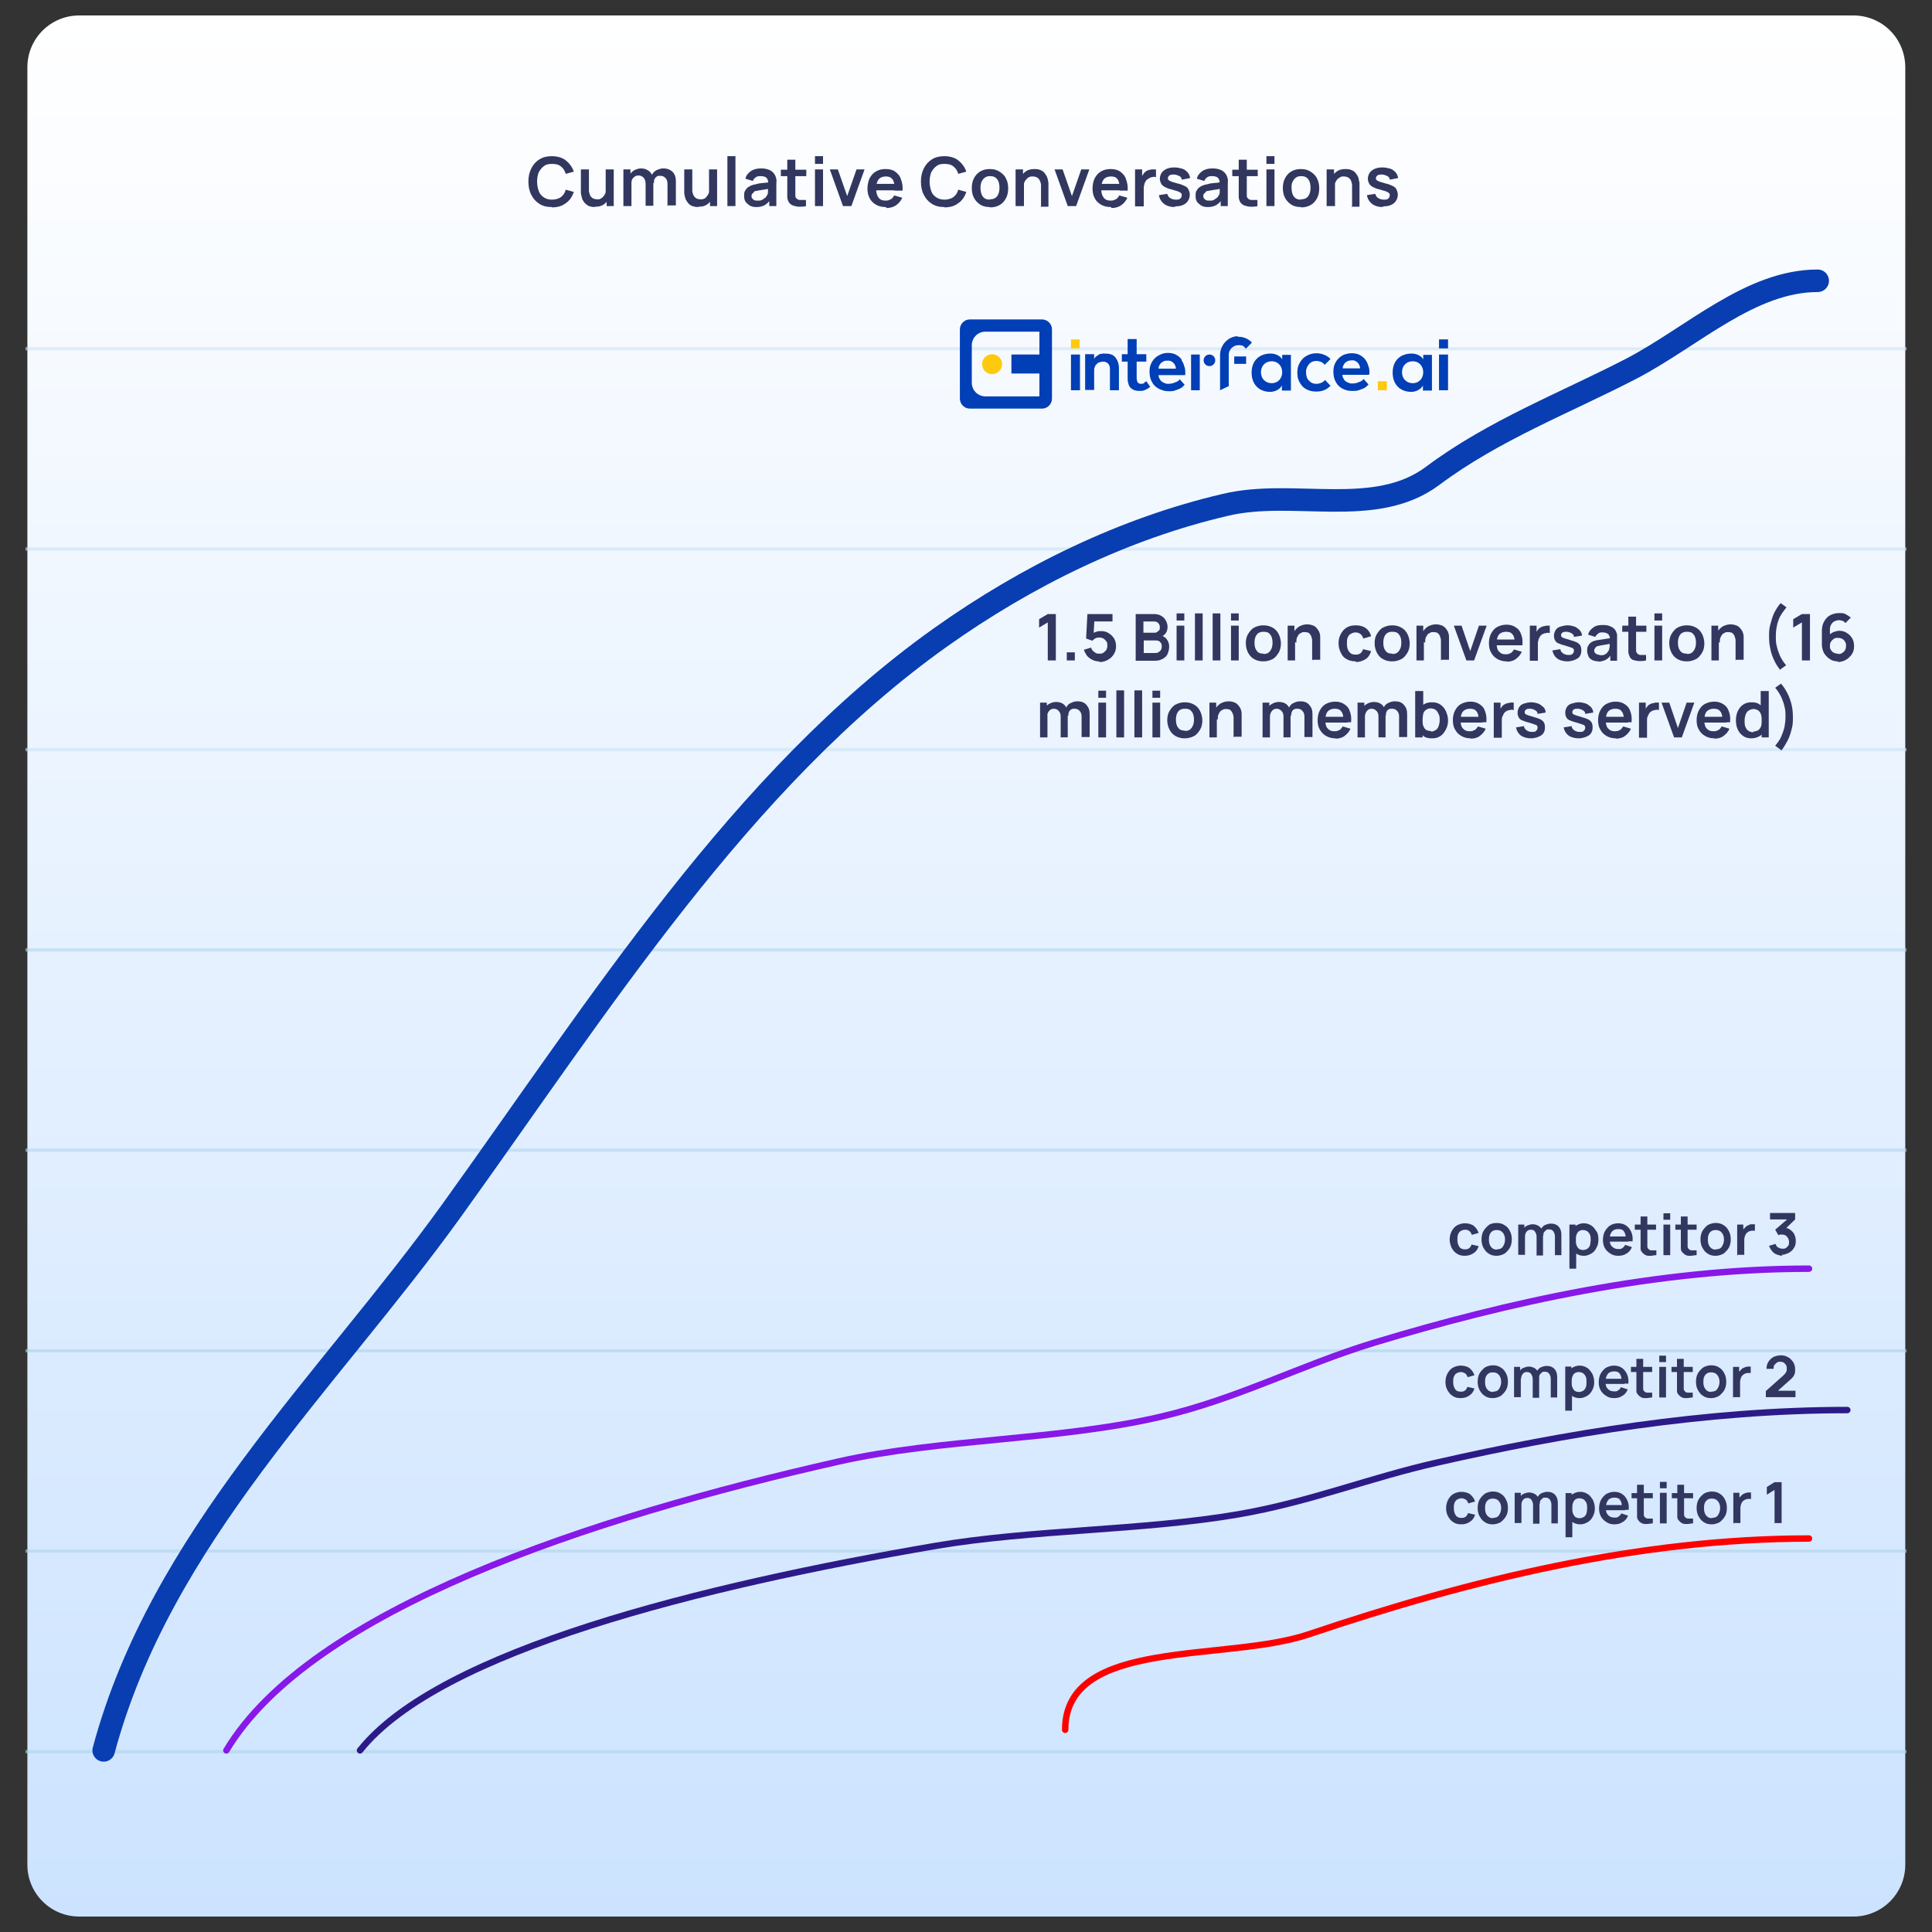 <svg xmlns="http://www.w3.org/2000/svg" xmlns:xlink="http://www.w3.org/1999/xlink" id="Layer_1" viewBox="0 0 600 600"><rect x="0" y="0" width="600" height="600" fill="#333333" stroke="none"/><defs><style>      .st0, .st1, .st2, .st3 {        fill: #003fb6;      }      .st0, .st2, .st4, .st5, .st6 {        fill-rule: evenodd;      }      .st7 {        stroke: red;      }      .st7, .st8, .st9 {        stroke-width: 2px;      }      .st7, .st8, .st9, .st10 {        stroke-linecap: round;        stroke-linejoin: round;      }      .st7, .st8, .st9, .st10, .st11, .st12, .st13 {        fill: none;      }      .st8 {        stroke: #2d1a89;      }      .st9 {        stroke: #8718e8;      }      .st10 {        stroke: #083eb1;        stroke-width: 7px;      }      .st11 {        stroke: #cbe2f4;      }      .st11, .st2, .st3, .st12, .st13 {        isolation: isolate;      }      .st11, .st12, .st13 {        opacity: .6;        stroke-miterlimit: 10;      }      .st4, .st14 {        fill: #ffca0d;      }      .st15 {        fill: #323760;      }      .st5 {        fill: url(#linear-gradient);      }      .st6 {        fill-opacity: 0;      }      .st12 {        stroke: #add4ea;      }      .st13 {        stroke: #b2d6ed;      }    </style><linearGradient id="linear-gradient" x1="300.1" y1="368.3" x2="300.1" y2="-222.1" gradientTransform="translate(0 226.9)" gradientUnits="userSpaceOnUse"><stop offset="0" stop-color="#cce3ff"></stop><stop offset="1" stop-color="#fff"></stop></linearGradient></defs><g><path class="st5" d="M8.5,20.9h0c0-8.9,7.2-16.1,16.1-16.1h551c4.3,0,8.4,1.7,11.4,4.7s4.7,7.1,4.7,11.4v558.2c0,8.9-7.2,16.1-16.1,16.1H24.6c-8.9,0-16.1-7.2-16.1-16.1V20.9Z"></path><line class="st12" x1="7.9" y1="544" x2="592.1" y2="544"></line><line class="st12" x1="7.9" y1="481.7" x2="592.1" y2="481.7"></line><line class="st12" x1="7.9" y1="419.5" x2="592.1" y2="419.5"></line><line class="st13" x1="7.9" y1="357.2" x2="592.1" y2="357.2"></line><line class="st13" x1="7.9" y1="295" x2="592.1" y2="295"></line><line class="st11" x1="7.9" y1="232.8" x2="592.1" y2="232.8"></line><line class="st11" x1="7.9" y1="170.5" x2="592.1" y2="170.5"></line><line class="st11" x1="7.9" y1="108.3" x2="592.1" y2="108.3"></line></g><path class="st6" d="M106.1,21.1h386.8v54.6H106.1V21.1Z"></path><path class="st15" d="M171.4,64.3c-1.6,0-2.8-.3-3.9-1-1.1-.7-1.9-1.6-2.5-2.8-.6-1.1-.9-2.5-.9-4.1s.3-2.9.9-4.1c.6-1.2,1.4-2.1,2.5-2.8s2.4-1,3.9-1,3.2.4,4.3,1.3c1.1.9,2,2,2.5,3.5l-2.5.7c-.3-1-.8-1.8-1.5-2.3-.7-.6-1.6-.8-2.8-.8s-1.9.2-2.5.7c-.7.5-1.1,1.1-1.6,1.9-.3.8-.5,1.8-.5,2.9s.2,2,.5,2.9c.3.8.8,1.5,1.6,2,.7.5,1.6.7,2.5.7s2-.2,2.8-.8,1.2-1.3,1.5-2.3l2.5.7c-.5,1.5-1.3,2.7-2.5,3.5-1.1.9-2.6,1.3-4.3,1.3h0ZM184.7,64.3c-.8,0-1.6-.2-2-.4s-1-.7-1.3-1.1-.6-.9-.7-1.4-.2-1-.3-1.4v-7.4h2.5v6.7c0,.4.2.8.3,1.2s.4.7.8,1c.3.2.8.4,1.5.4s.7,0,1-.2.6-.3.8-.6c.2-.2.5-.6.7-1.1s.2-1.1.2-1.7l1.5.7c0,1-.2,1.9-.6,2.6-.4.8-.9,1.4-1.6,1.9-.7.5-1.6.7-2.7.7h0ZM188.4,64v-3.5h-.3v-7.9h2.5v11.4h-2.2ZM207.3,64v-6.9c0-.7-.2-1.4-.6-1.8s-.9-.7-1.6-.7-.8,0-1.1.2-.6.5-.7.8c-.2.3-.2.8-.2,1.3l-1.1-.7c0-.8.2-1.5.5-2s.8-1.1,1.5-1.4c.7-.3,1.3-.5,2-.5,1.2,0,2.2.4,2.9,1.1s1,1.7,1,2.9v7.5h-2.5v.2ZM193.6,64v-11.4h2.2v3.5h.3v7.9h-2.5ZM200.5,64v-6.9c0-.8-.2-1.4-.6-1.9-.4-.4-.9-.7-1.6-.7s-1.1.2-1.6.7-.6,1-.6,1.7l-1.1-.7c0-.7.2-1.4.6-2,.4-.6.9-1.1,1.5-1.4.7-.3,1.3-.5,2-.5s1.6.2,2.1.6c.6.3,1,.8,1.3,1.5s.4,1.3.4,2v7.5h-2.5.1ZM216.8,64.3c-.8,0-1.6-.2-2-.4-.6-.2-1-.7-1.3-1.1s-.6-.9-.7-1.4c-.2-.5-.2-1-.3-1.4v-7.4h2.5v6.7c0,.4.2.8.3,1.2.2.4.4.7.8,1,.3.2.8.4,1.5.4s.7,0,1-.2c.3,0,.6-.3.8-.6.2-.2.5-.6.7-1.1s.2-1.1.2-1.7l1.5.7c0,1-.2,1.9-.6,2.6-.4.8-.9,1.4-1.6,1.9-.7.5-1.6.7-2.7.7h0ZM220.5,64v-3.5h-.3v-7.9h2.5v11.4h-2.2ZM225.9,64v-15.5h2.5v15.5h-2.5ZM234.8,64.3c-.8,0-1.6-.2-2-.5s-1-.7-1.3-1.2-.4-1.1-.4-1.7,0-1.1.2-1.5.5-.8.8-1.1c.4-.3.9-.6,1.5-.8.5-.2,1-.2,1.6-.4s1.3-.2,2-.3c.7,0,1.5-.2,2.3-.3l-.9.5c0-.8-.2-1.4-.5-1.7-.3-.4-1-.6-1.8-.6s-1,0-1.5.3-.8.7-1,1.2l-2.3-.7c.2-1,.8-1.7,1.6-2.3s1.9-.9,3.2-.9,1.9.2,2.7.5c.7.3,1.3.9,1.7,1.6.2.4.3.8.4,1.2s0,.9,0,1.4v7h-2.2v-2.5l.4.4c-.5.8-1.1,1.4-1.8,1.8s-1.6.6-2.5.6h-.2ZM235.3,62.3c.6,0,1.1,0,1.5-.3s.7-.5,1-.7c.2-.3.4-.6.5-.8.2-.3.2-.7.2-1.1v-1l.8.2c-.7,0-1.4.2-2,.3-.6,0-1,.2-1.4.2s-.7.2-1.1.2-.6.2-.7.4c-.2.2-.3.3-.5.5s-.2.4-.2.7,0,.5.2.7.3.4.6.5c.2.2.6.2,1,.2h0ZM250.4,64c-.7.2-1.5.2-2.2.2s-1.4-.2-2-.4-1-.7-1.3-1.1c-.2-.5-.4-1-.4-1.5v-11.6h2.5v11c0,.3,0,.7.2.8.2.4.7.7,1.2.7h1.9v2.1h0v-.2ZM242.5,54.7v-2h7.9v2h-7.9ZM253.1,50.9v-2.4h2.5v2.4h-2.5ZM253.1,64v-11.4h2.5v11.4h-2.5ZM261.8,64l-4.1-11.4h2.5l2.9,8.3,2.9-8.3h2.5l-4.1,11.4h-2.6,0ZM275.1,64.3c-1.1,0-2.1-.2-3-.7s-1.6-1.2-2-2c-.5-.9-.7-1.9-.7-3s.2-2.3.7-3.3c.5-.9,1.1-1.6,2-2.1s1.8-.7,2.9-.7,2.2.2,3,.8,1.5,1.3,1.8,2.4c.4,1,.6,2.2.5,3.5h-2.5v-.9c0-1.2-.2-2.1-.7-2.7s-1.1-.8-2-.8-1.8.3-2.3,1-.7,1.6-.7,2.8.2,2,.7,2.7,1.2,1,2.2,1,1.1-.2,1.6-.4.8-.7,1.1-1.2l2.5.7c-.4,1-1.1,1.8-2,2.4-.9.6-1.9.8-3,.8h0v-.3ZM271.2,59.1v-2h7.9v2h-7.9ZM293.3,64.3c-1.6,0-2.8-.3-3.9-1-1.1-.7-1.9-1.6-2.5-2.8-.6-1.1-.9-2.5-.9-4.1s.3-2.9.9-4.1c.6-1.2,1.4-2.1,2.5-2.8s2.4-1,3.9-1,3.2.4,4.3,1.3,2,2,2.5,3.5l-2.5.7c-.3-1-.8-1.8-1.5-2.3-.7-.6-1.6-.8-2.8-.8s-1.9.2-2.5.7c-.7.5-1.1,1.1-1.6,1.9-.3.8-.5,1.8-.5,2.9s.2,2,.5,2.9.8,1.5,1.6,2c.7.5,1.6.7,2.5.7s2-.2,2.8-.8,1.2-1.3,1.5-2.3l2.5.7c-.5,1.5-1.3,2.7-2.5,3.5-1.1.9-2.6,1.3-4.3,1.3h0ZM307.4,64.3c-1.1,0-2.1-.2-2.9-.7s-1.5-1.2-2-2.1-.7-2-.7-3.1.2-2.2.7-3.1c.5-.9,1.1-1.6,2-2.1s1.8-.7,2.9-.7,2.1.2,3,.8c.8.5,1.6,1.2,2,2.1.5.9.7,2,.7,3.1s-.2,2.2-.7,3.1c-.5.9-1.1,1.6-2,2.1-.9.5-1.8.7-2.9.7h-.1ZM307.4,61.9c1,0,1.8-.3,2.3-1s.7-1.6.7-2.6-.2-2-.7-2.6c-.5-.7-1.2-1-2.2-1s-1.2.2-1.7.5c-.4.3-.7.7-1,1.3-.2.6-.3,1.1-.3,1.9s.2,2,.7,2.6c.5.7,1.2,1,2.2,1h0ZM323.3,64v-6.6c0-.4-.2-.8-.3-1.2-.2-.4-.4-.7-.8-1-.3-.2-.8-.4-1.5-.4s-.7,0-1,.2c-.3,0-.6.3-.9.6-.2.2-.5.6-.7,1.1-.2.4-.2,1-.2,1.7l-1.5-.7c0-1,.2-1.9.6-2.6.4-.8.9-1.4,1.6-1.9s1.6-.7,2.7-.7,1.6.2,2,.4c.6.2,1,.7,1.3,1.1s.6.9.7,1.4c.2.5.2,1,.3,1.4v7.4h-2.5l.2-.2ZM315.4,64v-11.4h2.3v3.5h.3v7.9h-2.6,0ZM331.6,64l-4.1-11.4h2.5l2.9,8.3,2.9-8.3h2.5l-4.1,11.4h-2.6,0ZM345,64.3c-1.1,0-2.1-.2-3-.7s-1.6-1.2-2-2c-.5-.9-.7-1.9-.7-3s.2-2.3.7-3.3c.5-.9,1.1-1.6,2-2.1s1.8-.7,2.9-.7,2.2.2,3,.8,1.5,1.3,1.8,2.4c.4,1,.6,2.2.5,3.5h-2.5v-.9c0-1.2-.2-2.1-.7-2.7-.4-.6-1.1-.8-2-.8s-1.8.3-2.3,1-.7,1.6-.7,2.8.2,2,.7,2.7,1.2,1,2.2,1,1.1-.2,1.6-.4.8-.7,1.1-1.2l2.5.7c-.4,1-1.1,1.8-2,2.4-.9.6-1.9.8-3,.8h0v-.3ZM341.1,59.1v-2h7.9v2h-7.9ZM352.5,64v-11.4h2.2v2.8l-.2-.3c.2-.4.3-.7.6-1.1.2-.3.5-.6.8-.8.2-.2.6-.3.9-.4s.7-.2,1.1-.2h1.1v2.4c-.3,0-.7-.2-1.1,0-.4,0-.8.2-1.1.4-.3.2-.7.4-.9.7s-.4.7-.5,1c0,.4-.2.7-.2,1.2v5.8h-2.7ZM364.9,64.3c-1.4,0-2.5-.3-3.4-1-.9-.7-1.4-1.6-1.6-2.7l2.6-.4c.2.6.4,1,.9,1.3s1.1.5,1.7.5,1.1,0,1.4-.3c.3-.2.5-.6.5-1s0-.5-.2-.7-.4-.3-.8-.5-1.1-.3-1.9-.6c-1-.2-1.7-.5-2.3-.8-.6-.3-1-.7-1.2-1.1s-.4-.9-.4-1.5.2-1.3.6-1.9c.4-.5.9-.9,1.6-1.2s1.5-.4,2.4-.4,1.6.2,2.4.4c.7.2,1.2.7,1.6,1.1s.7,1.1.8,1.8l-2.6.5c0-.5-.3-.9-.7-1.1-.4-.2-.9-.4-1.5-.5-.6,0-1.1,0-1.5.2-.3.2-.6.5-.6.9s0,.4.2.6c.2.2.4.3.9.5.4.2,1.1.3,2,.6.9.2,1.6.5,2.2.8s1,.7,1.1,1.1c.2.4.4.9.4,1.5,0,1.1-.4,2-1.2,2.7s-2,1-3.4,1v.2ZM375,64.3c-.8,0-1.6-.2-2-.5s-1-.7-1.3-1.2-.4-1.1-.4-1.7,0-1.1.2-1.5.5-.8.8-1.1c.4-.3.9-.6,1.5-.8.5-.2,1-.2,1.6-.4s1.3-.2,2-.3c.7,0,1.5-.2,2.3-.3l-.9.5c0-.8-.2-1.4-.5-1.7-.3-.4-1-.6-1.8-.6s-1,0-1.5.3-.8.7-1,1.2l-2.3-.7c.2-1,.8-1.7,1.6-2.3s1.9-.9,3.2-.9,1.9.2,2.7.5c.7.3,1.3.9,1.7,1.6.2.4.3.8.4,1.2s0,.9,0,1.4v7h-2.2v-2.5l.4.4c-.5.8-1.1,1.4-1.8,1.8-.7.4-1.6.6-2.5.6h-.2ZM375.6,62.3c.6,0,1.1,0,1.5-.3s.7-.5,1-.7c.2-.3.4-.6.5-.8.2-.3.2-.7.2-1.1v-1l.8.2c-.7,0-1.4.2-2,.3-.6,0-1,.2-1.4.2s-.7.2-1.1.2-.6.2-.7.4c-.2.2-.3.3-.5.5s-.2.4-.2.7,0,.5.2.7.3.4.6.5c.2.2.6.2,1,.2h.1ZM390.6,64c-.7.2-1.5.2-2.2.2s-1.4-.2-2-.4-1-.7-1.3-1.1c-.2-.5-.4-1-.4-1.5v-11.6h2.5v11c0,.3,0,.7.2.8.2.4.7.7,1.2.7h1.9v2.1h0v-.2ZM382.7,54.7v-2h7.9v2h-7.9ZM393.3,50.9v-2.4h2.5v2.4h-2.5ZM393.3,64v-11.4h2.5v11.4h-2.5ZM404,64.3c-1.1,0-2.1-.2-2.9-.7s-1.5-1.2-2-2.1c-.5-.9-.7-2-.7-3.1s.2-2.2.7-3.1c.5-.9,1.1-1.6,2-2.1s1.8-.7,2.9-.7,2.1.2,3,.8c.8.5,1.6,1.2,2,2.1.5.9.7,2,.7,3.1s-.2,2.2-.7,3.1c-.5.9-1.1,1.6-2,2.1-.9.5-1.8.7-2.9.7h-.1ZM404,61.9c1,0,1.8-.3,2.3-1s.7-1.6.7-2.6-.2-2-.7-2.6c-.5-.7-1.2-1-2.2-1s-1.2.2-1.7.5c-.4.3-.7.7-1,1.3s-.3,1.1-.3,1.9.2,2,.7,2.6c.5.7,1.2,1,2.2,1h0ZM419.9,64v-6.6c0-.4-.2-.8-.3-1.2s-.4-.7-.8-1c-.3-.2-.8-.4-1.5-.4s-.7,0-1,.2-.6.3-.9.6c-.2.2-.5.6-.7,1.1-.2.4-.2,1-.2,1.7l-1.5-.7c0-1,.2-1.9.6-2.6.4-.8.9-1.4,1.6-1.9s1.6-.7,2.7-.7,1.6.2,2,.4c.6.2,1,.7,1.3,1.1.3.4.6.9.7,1.4s.2,1,.3,1.4v7.4h-2.5l.2-.2ZM412,64v-11.4h2.3v3.5h.3v7.9h-2.6,0ZM429.5,64.3c-1.4,0-2.5-.3-3.4-1s-1.4-1.6-1.6-2.7l2.6-.4c.2.6.4,1,.9,1.3s1.1.5,1.7.5,1.1,0,1.4-.3.5-.6.5-1,0-.5-.2-.7-.4-.3-.8-.5-1.1-.3-1.9-.6c-1-.2-1.7-.5-2.3-.8s-1-.7-1.2-1.1-.4-.9-.4-1.5.2-1.3.6-1.9c.4-.5.9-.9,1.6-1.2s1.5-.4,2.4-.4,1.6.2,2.4.4c.7.2,1.2.7,1.6,1.1s.7,1.1.8,1.8l-2.6.5c0-.5-.3-.9-.7-1.1-.4-.2-.9-.4-1.5-.5-.6,0-1.1,0-1.5.2-.3.2-.6.5-.6.9s0,.4.2.6c.2.2.4.3.9.5s1.1.3,2,.6c.9.2,1.6.5,2.2.8s1,.7,1.1,1.1c.2.4.4.9.4,1.5,0,1.1-.4,2-1.2,2.7s-2,1-3.4,1v.2Z"></path><path class="st6" d="M32.2,543.6c17.7-66,69.4-114,108-167.6,46-63.9,90-134,151.8-178,27-19.2,57.2-33.9,88.5-41.2,21.2-5.1,46.4,4.4,64.4-9,19.1-14.3,41.3-22.7,62.1-33.5,18.8-9.9,36.7-27.1,57.5-27.1"></path><path class="st10" d="M32.2,543.6c17.7-66,69.4-114,108-167.6,46-63.9,90-134,151.8-178,27-19.2,57.2-33.9,88.5-41.2,21.2-5.1,46.4,4.4,64.4-9,19.1-14.3,41.3-22.7,62.1-33.5,18.8-9.9,36.7-27.1,57.5-27.1"></path><path class="st6" d="M111.8,543.6c24.7-31,106.3-51.1,178.7-63.5,29.9-5.1,64.2-4.7,94-9.8,22.6-3.9,40.8-11.4,62.3-16.2,38.8-8.8,82.7-16.2,126.9-16.2"></path><path class="st8" d="M111.8,543.6c24.7-31,106.3-51.1,178.7-63.5,29.9-5.1,64.2-4.7,94-9.8,22.6-3.9,40.8-11.4,62.3-16.2,38.8-8.8,82.7-16.2,126.9-16.2"></path><path class="st6" d="M330.8,537.2c0-28.8,50.1-20.9,75.8-29.7,50.1-16.9,102.6-29.7,155.2-29.7"></path><path class="st7" d="M330.8,537.2c0-28.8,50.1-20.9,75.8-29.7,50.1-16.9,102.6-29.7,155.2-29.7"></path><path class="st6" d="M70.3,543.6c26.3-43.8,113.1-72.3,190.1-89.7,31.8-7.2,68.3-6.5,100-13.9,24-5.6,43.4-16,66.3-23,41.3-12.5,88-23,135.1-23"></path><path class="st9" d="M70.3,543.6c26.3-43.8,113.1-72.3,190.1-89.7,31.8-7.2,68.3-6.5,100-13.9,24-5.6,43.4-16,66.3-23,41.3-12.5,88-23,135.1-23"></path><path class="st6" d="M343.4,161.5h215.4v43.8h-215.4v-43.8h0Z"></path><path class="st15" d="M325.4,205.1v-11.8l-2.7,1.6v-2.6l2.7-1.6h2.5v14.4h-2.5ZM331.3,205.1v-2.5h2.5v2.5h-2.5ZM341.2,205.4c-.7,0-1.4-.2-2-.5s-1.1-.7-1.6-1.2c-.4-.6-.7-1.1-1-1.9l2.3-.7c0,.4.2.7.5,1s.6.5.9.7.7.2,1.1.2.9,0,1.3-.3.7-.6.9-.9c.2-.4.3-.8.3-1.3s0-.9-.3-1.3-.6-.7-.9-.9c-.4-.2-.8-.3-1.2-.3s-1,0-1.4.3c-.3.2-.7.4-.8.7l-2-.7.4-7.6h7.8v2.3h-6.5l.9-.8-.3,5.3-.4-.6c.3-.3.8-.6,1.3-.7.5-.2,1-.2,1.5-.2.9,0,1.7.2,2.4.7.7.4,1.2,1,1.6,1.6.4.7.6,1.5.6,2.4s-.2,1.7-.7,2.5-1.1,1.3-1.8,1.7c-.7.4-1.6.7-2.5.7h0l-.4-.2ZM352.7,205.1v-14.4h5.6c1,0,1.8.2,2.4.6.7.4,1.1.9,1.4,1.5s.5,1.2.5,1.9-.2,1.5-.6,2-.9.9-1.6,1.1v-.5c.9.2,1.6.7,2,1.3.5.7.7,1.4.7,2.2s-.2,1.6-.5,2.3-.8,1.1-1.5,1.5-1.4.6-2.4.6h-6.3.3ZM355.1,202.8h3.5c.4,0,.8,0,1.1-.2.3-.2.6-.4.8-.7.2-.3.3-.7.3-1.1s0-.7-.2-1-.4-.6-.7-.7c-.3-.2-.7-.2-1.1-.2h-3.6v4.1h0v-.2ZM355.1,196.5h3.3c.3,0,.7,0,.9-.2.2-.2.5-.3.7-.6.2-.2.2-.6.2-1s-.2-.9-.5-1.2-.7-.5-1.3-.5h-3.3v3.5h0ZM365.4,192.7v-2.2h2.4v2.2h-2.4ZM365.4,205.1v-10.8h2.4v10.8h-2.4ZM371.1,205.1v-14.6h2.4v14.6h-2.4ZM376.6,205.1v-14.6h2.4v14.6h-2.4ZM382.3,192.7v-2.2h2.4v2.2h-2.4ZM382.3,205.1v-10.8h2.4v10.8h-2.4ZM392.4,205.4c-1.1,0-2-.2-2.9-.7s-1.4-1.1-1.9-2c-.4-.8-.7-1.8-.7-2.9s.2-2.1.7-2.9c.5-.8,1.1-1.6,1.9-2s1.7-.7,2.8-.7,2,.2,2.9.7,1.4,1.1,1.9,2c.4.8.7,1.9.7,2.9s-.2,2.1-.7,2.9-1.1,1.6-1.9,2-1.7.7-2.9.7h.1ZM392.4,203.1c1,0,1.6-.3,2.1-1s.7-1.5.7-2.5-.2-1.9-.7-2.5c-.5-.7-1.1-.9-2.1-.9s-1.1.2-1.6.4c-.4.3-.7.7-.9,1.2s-.3,1.1-.3,1.8c0,1.1.2,1.9.7,2.5.5.7,1.1.9,2.1.9h0ZM407.5,205.1v-6.3c0-.4-.2-.8-.3-1.2s-.4-.7-.7-1c-.3-.2-.8-.3-1.4-.3s-.6,0-.9.2-.6.2-.8.5c-.2.2-.4.6-.6,1s-.2,1-.2,1.6l-1.4-.7c0-.9.2-1.7.6-2.5.3-.7.9-1.3,1.6-1.8.7-.4,1.6-.7,2.5-.7s1.5.2,2,.4.9.6,1.2,1,.6.8.7,1.3c.2.5.2.9.2,1.3v7h-2.5.2l-.2.2ZM399.9,205.1v-10.8h2.1v3.4h.2v7.4h-2.5.2ZM421.1,205.4c-1.1,0-2-.2-2.9-.7s-1.4-1.1-1.8-2c-.4-.8-.7-1.8-.7-2.9s.2-2,.7-2.9c.4-.8,1.1-1.6,1.8-2,.8-.5,1.7-.7,2.9-.7s2.3.3,3.1.9,1.4,1.5,1.6,2.5l-2.4.7c-.2-.6-.5-1.1-.9-1.4-.4-.3-.9-.5-1.5-.5s-1.1.2-1.6.5-.7.7-.9,1.2c-.2.5-.2,1.1-.2,1.8,0,1.1.2,1.9.7,2.5.5.7,1.1.9,2,.9s1.1-.2,1.5-.4c.3-.3.7-.7.8-1.3l2.5.6c-.3,1.1-.9,2-1.7,2.5s-1.8.9-3,.9h0v-.2ZM432.4,205.4c-1.1,0-2-.2-2.9-.7s-1.4-1.1-1.9-2c-.4-.8-.7-1.8-.7-2.9s.2-2.1.7-2.9c.5-.8,1.1-1.6,1.9-2s1.7-.7,2.8-.7,2,.2,2.9.7,1.4,1.1,1.9,2c.4.8.7,1.9.7,2.9s-.2,2.1-.7,2.9-1.1,1.6-1.9,2-1.7.7-2.9.7h.1ZM432.4,203.1c1,0,1.6-.3,2.1-1s.7-1.5.7-2.5-.2-1.9-.7-2.5c-.5-.7-1.1-.9-2.1-.9s-1.1.2-1.6.4c-.4.3-.7.7-.9,1.2-.2.5-.3,1.1-.3,1.8,0,1.1.2,1.9.7,2.5.5.7,1.1.9,2.1.9h0ZM447.5,205.1v-6.3c0-.4-.2-.8-.3-1.2s-.4-.7-.7-1c-.3-.2-.8-.3-1.4-.3s-.6,0-.9.2-.6.2-.8.5c-.2.2-.4.6-.6,1s-.2,1-.2,1.6l-1.4-.7c0-.9.2-1.7.6-2.5.3-.7.9-1.3,1.6-1.8.7-.4,1.6-.7,2.5-.7s1.5.2,2,.4.9.6,1.2,1,.6.8.7,1.3c.2.5.2.9.2,1.3v7h-2.5.2l-.2.2ZM439.9,205.1v-10.8h2.1v3.4h.2v7.4h-2.5.2ZM455.4,205.1l-3.9-10.8h2.4l2.7,7.9,2.7-7.9h2.4l-3.9,10.8h-2.4ZM468,205.4c-1.1,0-2-.2-2.9-.7s-1.5-1.1-2-2c-.5-.8-.7-1.8-.7-2.9s.2-2.2.7-3.1c.5-.9,1.1-1.6,1.9-2s1.7-.7,2.8-.7,2,.2,2.9.8c.8.5,1.4,1.2,1.7,2.2.4,1,.5,2,.4,3.4h-2.4v-.9c0-1.1-.2-2-.7-2.5-.4-.6-1.1-.8-2-.8s-1.7.3-2.2.9c-.5.6-.7,1.5-.7,2.7s.2,2,.7,2.5c.5.6,1.1.9,2.1.9s1.1-.2,1.6-.4c.4-.2.7-.7,1-1.1l2.4.7c-.4,1-1.1,1.7-1.9,2.3s-1.8.8-2.9.8h.2ZM464.3,200.4v-1.8h7.4v1.8h-7.4ZM475.1,205.1v-10.8h2.1v2.6l-.2-.3c.2-.3.3-.7.6-1,.2-.3.5-.6.8-.7.2-.2.6-.3.9-.4.3,0,.7-.2,1-.2h1v2.3c-.3,0-.7-.2-1.1,0-.4,0-.8.2-1.1.3-.3.2-.6.4-.8.7s-.3.6-.5,1c0,.3-.2.7-.2,1.1v5.5h-2.5ZM486.9,205.4c-1.3,0-2.5-.3-3.3-.9s-1.3-1.5-1.5-2.5l2.5-.4c0,.6.4,1,.8,1.3s1,.5,1.6.5,1.1,0,1.3-.3c.3-.2.5-.6.5-1s0-.4-.2-.6c0-.2-.3-.3-.7-.4-.4-.2-1-.3-1.8-.6-.9-.2-1.6-.5-2.1-.7-.6-.2-.9-.6-1.1-1s-.3-.8-.3-1.4.2-1.2.5-1.7.8-.9,1.5-1.1,1.4-.4,2.2-.4,1.6.2,2.2.4,1.1.7,1.6,1.1c.4.5.7,1.1.7,1.7l-2.5.4c0-.5-.2-.8-.7-1.1-.3-.2-.8-.4-1.4-.5-.6,0-1.1,0-1.4.2s-.5.5-.5.8,0,.4.2.6.4.3.8.4c.4.2,1.1.3,1.9.6.8.2,1.6.5,2,.7s.9.6,1.1,1,.3.9.3,1.5c0,1.1-.4,2-1.2,2.5s-1.9.9-3.3.9h.3ZM496.5,205.4c-.8,0-1.5-.2-2-.4-.6-.3-1-.7-1.2-1.2s-.4-1.1-.4-1.6,0-1,.2-1.4.4-.8.8-1.1c.3-.3.8-.6,1.4-.7.4-.2.9-.2,1.5-.3s1.2-.2,1.9-.3,1.4-.2,2.1-.3l-.8.5c0-.7-.2-1.3-.5-1.6s-.9-.6-1.7-.6-1,0-1.4.3-.7.6-1,1.1l-2.2-.7c.2-.9.7-1.6,1.6-2.2.7-.6,1.7-.8,3-.8s1.8.2,2.5.5,1.3.8,1.6,1.6c.2.4.3.7.3,1.1v7.9h-2.1v-2.4l.3.4c-.5.8-1.1,1.4-1.7,1.7s-1.5.6-2.5.6h.3ZM496.9,203.5c.6,0,1,0,1.4-.2s.7-.4.9-.7c.2-.2.4-.6.5-.8,0-.3.2-.7.2-1.1v-1l.7.2c-.7,0-1.3.2-1.9.3-.5,0-1,.2-1.3.2s-.7.2-1,.2-.5.2-.7.3c-.2.2-.3.3-.4.5s-.2.3-.2.6,0,.5.2.7.3.3.6.5c.2,0,.6.2,1,.2h0ZM511.2,205.1c-.7.2-1.4.2-2.1.2s-1.3-.2-1.8-.3-1-.6-1.2-1.1-.4-1-.4-1.4v-11h2.4v10.4c0,.3,0,.6.2.8.2.4.7.7,1.1.7h1.8v2h0v-.3ZM503.8,196.2v-1.9h7.5v1.9h-7.5ZM513.8,192.7v-2.2h2.4v2.2h-2.4ZM513.8,205.1v-10.8h2.4v10.8h-2.4ZM523.9,205.4c-1.1,0-2-.2-2.9-.7s-1.4-1.1-1.9-2c-.4-.8-.7-1.8-.7-2.9s.2-2.1.7-2.9c.5-.8,1.1-1.6,1.9-2s1.7-.7,2.8-.7,2,.2,2.9.7,1.4,1.1,1.9,2c.4.8.7,1.9.7,2.9s-.2,2.1-.7,2.9-1.1,1.6-1.9,2-1.7.7-2.9.7h.1ZM523.9,203.1c1,0,1.6-.3,2.1-1s.7-1.5.7-2.5-.2-1.9-.7-2.5c-.5-.7-1.1-.9-2.1-.9s-1.1.2-1.6.4c-.4.3-.7.7-.9,1.2s-.3,1.1-.3,1.8c0,1.1.2,1.9.7,2.5.5.7,1.1.9,2.1.9h0ZM539,205.1v-6.3c0-.4-.2-.8-.3-1.2s-.4-.7-.7-1c-.3-.2-.8-.3-1.4-.3s-.6,0-.9.2-.6.2-.8.5c-.2.2-.4.6-.6,1s-.2,1-.2,1.6l-1.4-.7c0-.9.2-1.7.6-2.5.3-.7.9-1.3,1.6-1.8.7-.4,1.6-.7,2.5-.7s1.5.2,2,.4.9.6,1.2,1,.6.8.7,1.3c.2.5.2.9.2,1.3v7h-2.5.2l-.2.2ZM531.5,205.1v-10.8h2.1v3.4h.2v7.4h-2.5.2ZM553,208.2c-.8-.9-1.5-2-2-3.1s-1-2.3-1.2-3.6c-.3-1.2-.4-2.5-.4-3.8s0-2.5.4-3.8c.3-1.2.7-2.5,1.2-3.6.6-1.1,1.2-2.1,2-3l1.8,1.3c-.8,1-1.5,2-2,2.9-.5,1-.8,2-1,3s-.3,2-.3,3.1,0,2.1.3,3.1c.2,1,.6,2,1,3,.5,1,1.1,2,1.9,2.9l-1.8,1.3h0v.3ZM559.6,205.1v-11.8l-2.7,1.6v-2.6l2.7-1.6h2.5v14.4h-2.5ZM570.8,205.4c-.9,0-1.8-.2-2.5-.7-.7-.4-1.3-1.1-1.8-1.8-.4-.8-.7-1.7-.7-2.7v-4.3c0-1.1.2-2,.7-2.9s1.1-1.5,1.8-1.9c.8-.4,1.7-.7,2.8-.7s1.4,0,2,.3,1.2.7,1.7,1.1l-1.7,1.7c-.2-.3-.6-.6-.9-.7s-.7-.2-1.1-.2-1.1.2-1.5.4-.7.6-1,1.1c-.2.4-.3.9-.3,1.4v2.4l-.4-.5c.4-.5.9-.8,1.5-1.1.6-.2,1.2-.4,1.8-.4.9,0,1.7.2,2.4.7.7.4,1.2,1,1.6,1.6.4.7.6,1.5.6,2.5s-.2,1.7-.7,2.5c-.5.7-1.1,1.3-1.8,1.7s-1.6.7-2.5.7h0v-.2ZM570.8,203.1c.5,0,.9,0,1.3-.3s.7-.5.9-.9.3-.8.3-1.3,0-.9-.3-1.3c-.2-.4-.5-.7-.9-.9s-.8-.3-1.3-.3-.9,0-1.3.3-.7.6-.9.9c-.2.4-.3.8-.3,1.3s0,.9.3,1.2c.2.4.5.7.9.9s.8.3,1.3.3h0Z"></path><path class="st15" d="M335.9,229v-6.5c0-.7-.2-1.3-.6-1.7-.3-.4-.9-.7-1.5-.7s-.7,0-1.1.2c-.3.2-.6.4-.7.8-.2.3-.2.7-.2,1.2l-1.1-.7c0-.7.2-1.4.5-2s.8-1.1,1.4-1.3c.6-.3,1.2-.5,2-.5,1.2,0,2.1.3,2.8,1.1s1,1.6,1,2.9v7.1h-2.5,0ZM323,229v-10.8h2.1v3.4h.2v7.4h-2.5.2ZM329.4,229v-6.5c0-.7-.2-1.3-.6-1.7-.3-.4-.9-.7-1.5-.7s-1.1.2-1.5.7-.6,1-.6,1.6l-1.1-.7c0-.7.2-1.3.5-1.9.3-.6.8-1,1.4-1.3s1.2-.5,2-.5,1.5.2,2,.5,1,.8,1.2,1.4.4,1.2.4,2v7.1h-2.4.2ZM341.1,216.7v-2.2h2.4v2.2h-2.4ZM341.1,229v-10.8h2.4v10.8h-2.4ZM346.7,229v-14.6h2.4v14.6h-2.4ZM352.3,229v-14.6h2.4v14.6h-2.4ZM357.9,216.7v-2.2h2.4v2.2h-2.4ZM357.9,229v-10.8h2.4v10.8h-2.4ZM368,229.3c-1.1,0-2-.2-2.9-.7s-1.4-1.1-1.9-2c-.4-.8-.7-1.8-.7-2.9s.2-2.1.7-2.9c.5-.8,1.1-1.6,1.9-2s1.7-.7,2.8-.7,2,.2,2.9.7,1.4,1.1,1.9,2c.4.8.7,1.9.7,2.9s-.2,2.1-.7,2.9-1.1,1.6-1.9,2-1.7.7-2.9.7h.1ZM368,227c1,0,1.6-.3,2.1-1s.7-1.5.7-2.5-.2-1.9-.7-2.5c-.5-.7-1.1-.9-2.1-.9s-1.1.2-1.6.4c-.4.3-.7.7-.9,1.2s-.3,1.1-.3,1.8c0,1.1.2,1.9.7,2.5.5.7,1.1.9,2.1.9h0ZM383.1,229v-6.3c0-.4-.2-.8-.3-1.2-.2-.4-.4-.7-.7-1-.3-.2-.8-.3-1.4-.3s-.6,0-.9.2-.6.2-.8.5c-.2.2-.4.6-.6,1s-.2,1-.2,1.6l-1.4-.7c0-.9.2-1.7.6-2.5.3-.7.9-1.3,1.6-1.8.7-.4,1.6-.7,2.5-.7s1.5.2,2,.4.9.6,1.2,1,.6.8.7,1.3c.2.5.2.9.2,1.3v7h-2.5.2l-.2.2ZM375.6,229v-10.8h2.1v3.4h.2v7.4h-2.5.2ZM405.1,229v-6.5c0-.7-.2-1.3-.6-1.7-.3-.4-.9-.7-1.5-.7s-.7,0-1.1.2-.6.4-.7.8c-.2.3-.2.7-.2,1.2l-1.1-.7c0-.7.2-1.4.5-2s.8-1.1,1.4-1.3c.6-.3,1.2-.5,2-.5,1.2,0,2.1.3,2.8,1.1s1,1.6,1,2.9v7.1h-2.5,0ZM392.1,229v-10.8h2.1v3.4h.2v7.4h-2.5.2ZM398.6,229v-6.5c0-.7-.2-1.3-.6-1.7s-.9-.7-1.5-.7-1.1.2-1.5.7c-.3.4-.6,1-.6,1.6l-1.1-.7c0-.7.2-1.3.5-1.9s.8-1,1.4-1.3,1.2-.5,2-.5,1.5.2,2,.5,1,.8,1.2,1.4.4,1.2.4,2v7.1h-2.4.2ZM414.8,229.3c-1.1,0-2-.2-2.9-.7s-1.5-1.1-2-2c-.5-.8-.7-1.8-.7-2.9s.2-2.2.7-3.1c.5-.9,1.1-1.6,1.9-2s1.7-.7,2.8-.7,2,.2,2.9.8,1.4,1.2,1.7,2.2c.4,1,.5,2,.4,3.4h-2.4v-.9c0-1.1-.2-2-.7-2.5-.4-.6-1.1-.8-2-.8s-1.7.3-2.2.9-.7,1.5-.7,2.7.2,2,.7,2.5c.5.6,1.1.9,2.1.9s1.1-.2,1.6-.4c.4-.2.7-.7,1-1.1l2.4.7c-.4,1-1.1,1.7-1.9,2.3s-1.8.8-2.9.8h.2ZM411.1,224.4v-1.8h7.4v1.8h-7.4ZM434.5,229v-6.5c0-.7-.2-1.3-.6-1.7-.3-.4-.9-.7-1.5-.7s-.7,0-1.1.2-.6.4-.7.8c-.2.3-.2.7-.2,1.2l-1.1-.7c0-.7.2-1.4.5-2s.8-1.1,1.4-1.3c.6-.3,1.2-.5,2-.5,1.2,0,2.1.3,2.8,1.1s1,1.6,1,2.9v7.1h-2.5,0ZM421.6,229v-10.8h2.1v3.4h.2v7.4h-2.5.2ZM428.1,229v-6.5c0-.7-.2-1.3-.6-1.7s-.9-.7-1.5-.7-1.1.2-1.5.7c-.3.4-.6,1-.6,1.6l-1.1-.7c0-.7.2-1.3.5-1.9s.8-1,1.4-1.3,1.2-.5,2-.5,1.5.2,2,.5,1,.8,1.2,1.4.4,1.2.4,2v7.1h-2.4.2ZM444.7,229.3c-1.1,0-2-.2-2.6-.7s-1.2-1.1-1.6-2-.6-1.8-.6-2.9.2-2,.6-2.9.9-1.6,1.6-2c.7-.5,1.6-.7,2.6-.7s1.9.2,2.6.7,1.3,1.1,1.7,2,.7,1.8.7,2.9-.2,2-.7,2.9-1,1.6-1.7,2c-.7.5-1.6.7-2.6.7h0ZM439.5,229v-14.4h2.5v6.8h-.2v7.6h-2.3ZM444.3,227.2c.7,0,1.1-.2,1.6-.5s.7-.7.9-1.3.3-1.1.3-1.8,0-1.2-.3-1.8-.5-1-.9-1.3-1-.5-1.6-.5-1.1.2-1.5.5-.7.7-.8,1.2-.2,1.1-.2,1.9,0,1.3.2,1.8.5,1,.8,1.2c.4.3.9.4,1.6.4v.2h-.1ZM456.8,229.3c-1.1,0-2-.2-2.9-.7s-1.5-1.1-2-2c-.5-.8-.7-1.8-.7-2.9s.2-2.2.7-3.1c.5-.9,1.1-1.6,1.9-2s1.7-.7,2.8-.7,2,.2,2.9.8,1.4,1.2,1.7,2.2c.4,1,.5,2,.4,3.4h-2.4v-.9c0-1.1-.2-2-.7-2.5-.4-.6-1.1-.8-2-.8s-1.7.3-2.2.9-.7,1.5-.7,2.7.2,2,.7,2.5c.5.6,1.1.9,2.1.9s1.1-.2,1.6-.4c.4-.2.7-.7,1-1.1l2.4.7c-.4,1-1.1,1.7-1.9,2.3s-1.8.8-2.9.8h.2ZM453,224.4v-1.8h7.4v1.8h-7.4ZM463.9,229v-10.8h2.1v2.6l-.2-.3c.2-.3.3-.7.6-1,.2-.3.5-.6.8-.7.2-.2.6-.3.9-.4.3,0,.7-.2,1-.2h1v2.3c-.3,0-.7-.2-1.1,0-.4,0-.8.2-1.1.3-.3.2-.6.4-.8.7s-.3.6-.5,1-.2.7-.2,1.1v5.5h-2.5ZM475.6,229.3c-1.3,0-2.5-.3-3.3-.9s-1.3-1.5-1.5-2.5l2.5-.4c0,.6.4,1,.8,1.3s1,.5,1.6.5,1.1,0,1.3-.3c.3-.2.5-.6.5-1s0-.4-.2-.6c0-.2-.3-.3-.7-.4-.4-.2-1-.3-1.8-.6-.9-.2-1.6-.5-2.1-.7-.6-.2-.9-.6-1.1-1s-.3-.8-.3-1.4.2-1.2.5-1.7.8-.9,1.5-1.1,1.4-.4,2.2-.4,1.6.2,2.2.4,1.1.7,1.6,1.1.7,1.1.7,1.7l-2.5.4c0-.5-.2-.8-.7-1.1-.3-.2-.8-.4-1.4-.5-.6,0-1.1,0-1.4.2s-.5.5-.5.8,0,.4.2.6.4.3.8.4c.4.2,1.1.3,1.9.6.8.2,1.6.5,2,.7s.9.6,1.1,1,.3.9.3,1.5c0,1.1-.4,2-1.2,2.5s-1.9.9-3.3.9h.3ZM490.4,229.3c-1.3,0-2.5-.3-3.3-.9s-1.3-1.5-1.5-2.5l2.5-.4c0,.6.4,1,.8,1.3s1,.5,1.6.5,1.1,0,1.3-.3c.3-.2.5-.6.5-1s0-.4-.2-.6c0-.2-.3-.3-.7-.4-.4-.2-1-.3-1.8-.6-.9-.2-1.6-.5-2.1-.7-.6-.2-.9-.6-1.1-1s-.3-.8-.3-1.4.2-1.2.5-1.7.8-.9,1.5-1.1,1.4-.4,2.2-.4,1.6.2,2.2.4,1.1.7,1.6,1.1c.4.5.7,1.1.7,1.7l-2.5.4c0-.5-.2-.8-.7-1.1-.3-.2-.8-.4-1.4-.5-.6,0-1.1,0-1.4.2s-.5.5-.5.8,0,.4.2.6.4.3.8.4c.4.2,1.1.3,1.9.6.8.2,1.6.5,2,.7s.9.6,1.1,1,.3.9.3,1.5c0,1.1-.4,2-1.2,2.5s-1.9.9-3.3.9h.3ZM501.9,229.3c-1.1,0-2-.2-2.9-.7s-1.5-1.1-2-2c-.5-.8-.7-1.8-.7-2.9s.2-2.2.7-3.1c.5-.9,1.1-1.6,1.9-2s1.7-.7,2.8-.7,2,.2,2.9.8c.8.5,1.4,1.2,1.7,2.2.4,1,.5,2,.4,3.4h-2.4v-.9c0-1.1-.2-2-.7-2.5-.4-.6-1.1-.8-2-.8s-1.7.3-2.2.9c-.5.6-.7,1.5-.7,2.7s.2,2,.7,2.5c.5.6,1.1.9,2.1.9s1.1-.2,1.6-.4c.4-.2.7-.7,1-1.1l2.4.7c-.4,1-1.1,1.7-1.9,2.3s-1.8.8-2.9.8h.2ZM498.2,224.4v-1.8h7.4v1.8h-7.4ZM509,229v-10.8h2.1v2.6l-.2-.3c.2-.3.3-.7.6-1,.2-.3.5-.6.8-.7.2-.2.6-.3.9-.4.3,0,.7-.2,1-.2h1v2.3c-.3,0-.7-.2-1.1,0-.4,0-.8.2-1.1.3-.3.2-.6.4-.8.7s-.3.6-.5,1-.2.7-.2,1.1v5.5h-2.5ZM519.9,229l-3.9-10.8h2.4l2.7,7.9,2.7-7.9h2.4l-3.9,10.8h-2.4ZM532.5,229.3c-1.1,0-2-.2-2.9-.7s-1.5-1.1-2-2c-.5-.8-.7-1.8-.7-2.9s.2-2.2.7-3.1c.5-.9,1.1-1.6,1.9-2s1.7-.7,2.8-.7,2,.2,2.9.8c.8.5,1.4,1.2,1.7,2.2.4,1,.5,2,.4,3.4h-2.4v-.9c0-1.1-.2-2-.7-2.5-.4-.6-1.1-.8-2-.8s-1.7.3-2.2.9c-.5.6-.7,1.5-.7,2.7s.2,2,.7,2.5c.5.6,1.1.9,2.1.9s1.1-.2,1.6-.4c.4-.2.7-.7,1-1.1l2.4.7c-.4,1-1.1,1.7-1.9,2.3-.8.6-1.8.8-2.9.8h.2ZM528.8,224.4v-1.8h7.4v1.8h-7.4ZM544,229.3c-1,0-1.9-.2-2.6-.7s-1.3-1.1-1.7-2c-.4-.8-.6-1.8-.6-2.9s.2-2,.6-2.9c.4-.8,1-1.6,1.7-2,.7-.5,1.6-.7,2.6-.7s1.9.2,2.5.7c.7.5,1.2,1.1,1.6,2,.3.8.6,1.8.6,2.9s-.2,2-.6,2.9c-.3.8-.9,1.6-1.6,2s-1.6.7-2.6.7h.2-.1ZM544.4,227.2c.7,0,1.1-.2,1.6-.4.4-.3.7-.7.9-1.2.2-.6.2-1.1.2-1.8s0-1.3-.2-1.9c-.2-.6-.5-1-.8-1.2-.4-.3-.9-.5-1.5-.5s-1.1.2-1.6.5c-.4.3-.7.7-.9,1.3s-.3,1.1-.3,1.8,0,1.2.2,1.8.5,1,.9,1.3.9.5,1.6.5v-.2h-.1ZM547.1,229v-7.6h-.3v-6.8h2.5v14.4h-2.2ZM553.1,232.9l-1.8-1.3c.8-1,1.5-1.9,1.9-2.9s.8-2,1-3c.2-1.1.3-2,.3-3.1s0-2.1-.3-3.1c-.2-1.1-.6-2-1-3-.5-1-1.1-2-1.9-2.9l1.8-1.3c.8.9,1.5,2,2,3,.6,1.1,1,2.4,1.3,3.6.3,1.2.4,2.5.4,3.8s0,2.5-.4,3.8c-.3,1.2-.7,2.5-1.3,3.6s-1.2,2.2-2,3.1h0v-.3Z"></path><path class="st6" d="M454.7,356.5h121.9v43.8h-121.9v-43.8h0Z"></path><path class="st15" d="M454.9,390c-1,0-1.8-.2-2.5-.7-.7-.4-1.2-1.1-1.6-1.8-.3-.7-.6-1.6-.6-2.5s.2-1.8.6-2.6c.4-.7.9-1.4,1.6-1.8s1.6-.7,2.5-.7,2,.2,2.8.8c.7.6,1.2,1.3,1.5,2.2l-2.1.6c-.2-.5-.4-.9-.8-1.2s-.8-.4-1.3-.4-1,.2-1.4.4c-.3.2-.7.7-.8,1.1-.2.5-.2,1-.2,1.6,0,.9.2,1.6.6,2.2s1,.8,1.8.8,1-.2,1.3-.4c.3-.2.6-.7.7-1.1l2.2.5c-.3,1-.8,1.7-1.6,2.2s-1.6.8-2.7.8h0ZM464.8,390c-1,0-1.8-.2-2.5-.7-.7-.4-1.2-1.1-1.6-1.8-.4-.7-.6-1.6-.6-2.6s.2-1.9.6-2.6,1-1.3,1.6-1.8,1.6-.7,2.5-.7,1.8.2,2.5.7c.7.4,1.2,1,1.6,1.8.4.7.6,1.6.6,2.6s-.2,1.9-.6,2.6-1,1.3-1.6,1.8c-.7.4-1.6.7-2.5.7h0ZM464.8,388c.8,0,1.5-.2,1.9-.8s.7-1.3.7-2.2-.2-1.6-.7-2.2-1.1-.8-1.9-.8-1.1.2-1.4.4-.7.7-.8,1.1c-.2.5-.2,1-.2,1.6,0,.9.2,1.6.7,2.2s1.1.8,1.9.8h-.2ZM482.9,389.8v-5.8c0-.7-.2-1.1-.5-1.6-.3-.4-.7-.6-1.3-.6s-.7,0-.9.2-.5.4-.7.7c-.2.3-.2.7-.2,1.1l-1-.6c0-.7.2-1.2.4-1.7.3-.5.7-.9,1.2-1.1s1.1-.4,1.7-.4c1.1,0,1.9.3,2.5,1s.8,1.5.8,2.5v6.3h-2.1.1ZM471.5,389.8v-9.5h1.9v2.9h.2v6.5h-2.1ZM477.2,389.8v-5.7c0-.7-.2-1.1-.5-1.6s-.7-.6-1.3-.6-1,.2-1.3.6-.5.8-.5,1.5l-1-.7c0-.7.2-1.1.5-1.6s.7-.9,1.2-1.1,1.1-.4,1.7-.4,1.3.2,1.8.5.8.7,1.1,1.2.3,1.1.3,1.7v6.3h-2.1,0ZM491.9,390c-.9,0-1.7-.2-2.4-.7s-1.1-1.1-1.4-1.8-.5-1.6-.5-2.5.2-1.8.5-2.6.8-1.4,1.4-1.8c.7-.4,1.4-.7,2.3-.7s1.6.2,2.4.7c.7.4,1.1,1.1,1.6,1.8s.6,1.6.6,2.6-.2,1.8-.6,2.5c-.3.7-.9,1.4-1.6,1.8s-1.4.7-2.3.7ZM487.4,394v-13.7h1.9v6.7h.2v7h-2.1ZM491.6,388.2c.6,0,1-.2,1.4-.4.3-.2.7-.7.8-1.1s.2-1,.2-1.6,0-1.1-.2-1.6-.5-.8-.8-1.1c-.4-.2-.8-.4-1.4-.4s-1,.2-1.3.4c-.3.2-.6.7-.7,1.1-.2.5-.2,1-.2,1.6s0,1.1.2,1.6.4.8.7,1.1c.3.2.8.4,1.4.4h-.1ZM502.6,390c-1,0-1.8-.2-2.5-.7-.7-.4-1.3-1-1.7-1.7s-.6-1.6-.6-2.5.2-2,.6-2.7,1-1.4,1.6-1.8,1.6-.7,2.5-.7,1.8.2,2.5.7,1.2,1.1,1.6,2,.5,1.8.4,2.9h-2.1v-.8c0-1.1-.2-1.8-.6-2.3-.3-.5-.9-.7-1.7-.7s-1.5.2-2,.8-.7,1.3-.7,2.4.2,1.7.7,2.2,1.1.8,1.9.8,1,0,1.3-.3c.4-.2.7-.6.9-1l2.1.7c-.3.8-.9,1.6-1.7,2-.7.5-1.6.7-2.5.7h0ZM499.2,385.6v-1.6h6.5v1.6h-6.5ZM514.4,389.8c-.7,0-1.2.2-1.9.2s-1.1,0-1.6-.3-.8-.6-1.1-1-.3-.8-.3-1.2v-9.7h2.1v9.2c0,.2,0,.5.2.7.2.3.6.6,1,.6h1.6v1.8h0v-.3ZM507.7,381.9v-1.6h6.6v1.6h-6.6,0ZM516.6,378.8v-2h2.1v2h-2.1ZM516.6,389.8v-9.5h2.1v9.5h-2.1ZM526.9,389.8c-.7,0-1.2.2-1.9.2s-1.1,0-1.6-.3-.8-.6-1.1-1-.3-.8-.3-1.2v-9.7h2.1v9.2c0,.2,0,.5.2.7.2.3.6.6,1,.6h1.6v1.8h0v-.3ZM520.3,381.9v-1.6h6.6v1.6h-6.6ZM532.8,390c-1,0-1.8-.2-2.5-.7-.7-.4-1.2-1.1-1.6-1.8-.4-.7-.6-1.6-.6-2.6s.2-1.9.6-2.6c.4-.7,1-1.3,1.6-1.8.7-.4,1.6-.7,2.5-.7s1.8.2,2.5.7c.7.4,1.2,1,1.6,1.8.4.7.6,1.6.6,2.6s-.2,1.9-.6,2.6c-.4.7-1,1.3-1.6,1.8-.7.4-1.6.7-2.5.7h0ZM532.8,388c.8,0,1.5-.2,1.9-.8s.7-1.3.7-2.2-.2-1.6-.7-2.2-1.1-.8-1.9-.8-1.1.2-1.4.4-.7.7-.8,1.1c-.2.5-.2,1-.2,1.6,0,.9.2,1.6.7,2.2s1.1.8,1.9.8h-.2ZM539.5,389.8v-9.5h1.9v2.3l-.2-.3c0-.3.2-.6.5-.8.2-.2.4-.5.7-.7.2-.2.5-.2.8-.4s.6-.2.9-.2h.9v2h-1c-.3,0-.7.2-1,.3-.2.2-.5.3-.7.6s-.3.5-.4.8-.2.7-.2,1v4.8h-2.1v.2h-.1ZM553.6,390c-.7,0-1.2-.2-1.8-.4s-1.1-.6-1.5-1.1-.7-1-.9-1.6l2-.6c.2.5.4.9.8,1.1s.8.4,1.3.4.8,0,1.1-.2.6-.5.8-.8.2-.7.2-1.1c0-.7-.2-1.1-.6-1.6s-.9-.7-1.6-.7-.4,0-.6,0-.3.2-.5.2l-1-1.7,4.3-3.7.2.5h-6.1v-2h7.8v2l-3.4,3.3v-.7c.7,0,1.4.2,2,.7s1,.9,1.2,1.5c.3.6.4,1.2.4,2s-.2,1.6-.6,2.1c-.4.7-.9,1.1-1.6,1.5-.7.3-1.4.6-2.1.6v.3h.2Z"></path><path class="st6" d="M457.7,407.3h114.3v43.8h-114.3v-43.8Z"></path><path class="st15" d="M453.6,434.2c-1,0-1.8-.2-2.5-.7-.7-.4-1.2-1.1-1.6-1.8s-.6-1.6-.6-2.5.2-1.8.6-2.6c.4-.7.9-1.4,1.6-1.8s1.6-.7,2.5-.7,2,.2,2.8.8c.7.6,1.2,1.3,1.5,2.2l-2.1.6c-.2-.5-.4-.9-.8-1.2-.4-.2-.8-.4-1.3-.4s-1,.2-1.4.4c-.3.2-.7.7-.8,1.1-.2.5-.2,1-.2,1.6,0,.9.2,1.6.6,2.2s1,.8,1.8.8,1-.2,1.3-.4c.3-.2.6-.7.7-1.1l2.2.5c-.3,1-.8,1.7-1.6,2.2-.7.5-1.6.8-2.7.8h0ZM463.6,434.2c-1,0-1.8-.2-2.5-.7-.7-.4-1.2-1.1-1.6-1.8s-.6-1.6-.6-2.6.2-1.9.6-2.6,1-1.3,1.6-1.8c.7-.4,1.6-.7,2.5-.7s1.8.2,2.5.7c.7.4,1.2,1,1.6,1.8.4.7.6,1.6.6,2.6s-.2,1.9-.6,2.6-1,1.3-1.6,1.8c-.7.4-1.6.7-2.5.7h0ZM463.6,432.2c.8,0,1.5-.2,1.9-.8s.7-1.3.7-2.2-.2-1.6-.7-2.2-1.1-.8-1.9-.8-1.1.2-1.4.4-.7.7-.8,1.1c-.2.5-.2,1-.2,1.6,0,.9.2,1.6.7,2.2s1.1.8,1.9.8h-.2ZM481.6,434v-5.8c0-.7-.2-1.1-.5-1.6-.3-.4-.7-.6-1.3-.6s-.7,0-.9.2c-.2.2-.5.4-.7.7-.2.3-.2.7-.2,1.1l-1-.6c0-.7.2-1.2.4-1.7.3-.5.7-.9,1.2-1.1s1.1-.4,1.7-.4c1.1,0,1.9.3,2.5,1s.8,1.5.8,2.5v6.3h-2.1.1ZM470.2,434v-9.5h1.9v2.9h.2v6.5h-2.1ZM476,434v-5.7c0-.7-.2-1.1-.5-1.6-.3-.4-.7-.6-1.3-.6s-1,.2-1.3.6-.5.8-.5,1.5l-1-.7c0-.7.2-1.1.5-1.6s.7-.9,1.2-1.1,1.1-.4,1.7-.4,1.3.2,1.8.5.8.7,1.1,1.2.3,1.1.3,1.7v6.3h-2.1,0ZM490.6,434.2c-.9,0-1.7-.2-2.4-.7-.7-.4-1.1-1.1-1.4-1.8s-.5-1.6-.5-2.5.2-1.8.5-2.6c.3-.7.8-1.4,1.4-1.8.7-.4,1.4-.7,2.3-.7s1.6.2,2.4.7c.7.4,1.1,1.1,1.6,1.8.3.7.6,1.6.6,2.6s-.2,1.8-.6,2.5c-.3.7-.9,1.4-1.6,1.8s-1.4.7-2.3.7ZM486.1,438.1v-13.7h1.9v6.7h.2v7h-2.1ZM490.3,432.3c.6,0,1-.2,1.4-.4.3-.2.7-.7.8-1.1.2-.5.2-1,.2-1.6s0-1.1-.2-1.6-.5-.8-.8-1.1c-.4-.2-.8-.4-1.4-.4s-1,.2-1.3.4c-.3.2-.6.7-.7,1.1-.2.5-.2,1-.2,1.6s0,1.1.2,1.6.4.8.7,1.1c.3.2.8.4,1.4.4h-.1ZM501.3,434.2c-1,0-1.8-.2-2.5-.7-.7-.4-1.3-1-1.7-1.7-.4-.7-.6-1.6-.6-2.5s.2-2,.6-2.7,1-1.4,1.6-1.8c.7-.4,1.6-.7,2.5-.7s1.8.2,2.5.7,1.2,1.1,1.6,2,.5,1.8.4,2.9h-2.1v-.8c0-1.1-.2-1.8-.6-2.3-.3-.5-.9-.7-1.7-.7s-1.5.2-2,.8c-.4.6-.7,1.3-.7,2.4s.2,1.7.7,2.2c.4.5,1.1.8,1.9.8s1,0,1.3-.3c.4-.2.7-.6.9-1l2.1.7c-.3.8-.9,1.6-1.7,2-.7.5-1.6.7-2.5.7h0ZM498,429.8v-1.6h6.5v1.6h-6.5ZM513.1,434c-.7,0-1.2.2-1.9.2s-1.1,0-1.6-.3-.8-.6-1.1-1-.3-.8-.3-1.2v-9.7h2.1v9.2c0,.2,0,.5.2.7.2.3.6.6,1,.6h1.6v1.8h0v-.3ZM506.5,426.1v-1.6h6.6v1.6h-6.6,0ZM515.3,423v-2h2.1v2h-2.1ZM515.3,434v-9.5h2.1v9.5h-2.1ZM525.7,434c-.7,0-1.2.2-1.9.2s-1.1,0-1.6-.3-.8-.6-1.1-1-.3-.8-.3-1.2v-9.7h2.1v9.2c0,.2,0,.5.2.7.2.3.6.6,1,.6h1.6v1.8h0v-.3ZM519.1,426.1v-1.6h6.6v1.6h-6.6ZM531.4,434.2c-1,0-1.8-.2-2.5-.7-.7-.4-1.2-1.1-1.6-1.8s-.6-1.6-.6-2.6.2-1.9.6-2.6,1-1.3,1.6-1.8c.7-.4,1.6-.7,2.5-.7s1.8.2,2.5.7c.7.4,1.2,1,1.6,1.8.4.7.6,1.6.6,2.6s-.2,1.9-.6,2.6-1,1.3-1.6,1.8c-.7.4-1.6.7-2.5.7h0ZM531.4,432.2c.8,0,1.5-.2,1.9-.8s.7-1.3.7-2.2-.2-1.6-.7-2.2-1.1-.8-1.9-.8-1.1.2-1.4.4-.7.7-.8,1.1c-.2.5-.2,1-.2,1.6,0,.9.2,1.6.7,2.2s1.1.8,1.9.8h-.2ZM538.2,434v-9.5h1.9v2.3l-.2-.3c0-.3.2-.6.5-.8.2-.2.4-.5.7-.7.2-.2.5-.2.8-.4.2,0,.6-.2.9-.2h.9v2h-1c-.3,0-.7.2-1,.3-.2.2-.5.3-.7.6-.2.2-.3.5-.4.8s-.2.7-.2,1v4.8h-2.1v.2h-.1ZM548.4,433.9v-1.9l5.4-4.8c.4-.4.7-.7.9-1.1.2-.3.2-.7.2-1s0-.8-.2-1.1-.4-.6-.7-.8c-.3-.2-.7-.3-1.1-.3s-.8,0-1.1.3c-.3.2-.6.5-.8.8s-.2.7-.2,1.1h-2.2c0-.8.2-1.6.6-2.2s.9-1.1,1.6-1.5c.7-.3,1.5-.5,2.3-.5s1.6.2,2.2.6c.7.3,1.1.9,1.6,1.5.4.7.6,1.4.6,2.2s0,1.1-.2,1.6-.4.8-.7,1.1-.7.7-1.2,1.1l-3.8,3.4-.2-.5h6.2v2h-9.2Z"></path><path class="st6" d="M460.3,450.3h107.1v43.8h-107.1v-43.8h0Z"></path><path class="st15" d="M453.8,473.4c-1,0-1.8-.2-2.5-.7-.7-.4-1.2-1.1-1.6-1.8s-.6-1.6-.6-2.5.2-1.8.6-2.6c.4-.7.9-1.4,1.6-1.8s1.6-.7,2.5-.7,2,.2,2.8.8c.7.6,1.2,1.3,1.5,2.2l-2.1.6c-.2-.5-.4-.9-.8-1.2-.4-.2-.8-.4-1.3-.4s-1,.2-1.4.4c-.3.2-.7.7-.8,1.1-.2.5-.2,1-.2,1.6,0,.9.2,1.6.6,2.2s1,.8,1.8.8,1-.2,1.3-.4c.3-.2.6-.7.7-1.1l2.2.5c-.3,1-.8,1.7-1.6,2.2-.7.5-1.6.8-2.7.8h0ZM463.6,473.4c-1,0-1.8-.2-2.5-.7-.7-.4-1.2-1.1-1.6-1.8s-.6-1.6-.6-2.6.2-1.9.6-2.6,1-1.3,1.6-1.8c.7-.4,1.6-.7,2.5-.7s1.8.2,2.5.7c.7.4,1.2,1,1.6,1.8.4.7.6,1.6.6,2.6s-.2,1.9-.6,2.6-1,1.3-1.6,1.8c-.7.4-1.6.7-2.5.7h0ZM463.6,471.4c.8,0,1.5-.2,1.9-.8s.7-1.3.7-2.2-.2-1.6-.7-2.2-1.1-.8-1.9-.8-1.1.2-1.4.4-.7.7-.8,1.1c-.2.5-.2,1-.2,1.6,0,.9.2,1.6.7,2.2s1.1.8,1.9.8h-.2ZM481.8,473.1v-5.8c0-.7-.2-1.1-.5-1.6-.3-.4-.7-.6-1.3-.6s-.7,0-.9.2c-.2.2-.5.4-.7.7-.2.3-.2.7-.2,1.1l-1-.6c0-.7.2-1.2.4-1.7.3-.5.7-.9,1.2-1.1s1.1-.4,1.7-.4c1.1,0,1.9.3,2.5,1s.8,1.5.8,2.5v6.3h-2.1.1ZM470.4,473.1v-9.5h1.9v2.9h.2v6.5h-2.1ZM476.1,473.1v-5.7c0-.7-.2-1.1-.5-1.6-.3-.4-.7-.6-1.3-.6s-1,.2-1.3.6-.5.8-.5,1.5l-1-.7c0-.7.2-1.1.5-1.6s.7-.9,1.2-1.1,1.1-.4,1.7-.4,1.3.2,1.8.5.8.7,1.1,1.2.3,1.1.3,1.7v6.3h-2.1,0ZM490.8,473.4c-.9,0-1.7-.2-2.4-.7-.7-.4-1.1-1.1-1.4-1.8s-.5-1.6-.5-2.5.2-1.8.5-2.6c.3-.7.8-1.4,1.4-1.8.7-.4,1.4-.7,2.3-.7s1.6.2,2.4.7c.7.4,1.1,1.1,1.6,1.8.3.7.6,1.6.6,2.6s-.2,1.8-.6,2.5c-.3.7-.9,1.4-1.6,1.8s-1.4.7-2.3.7ZM486.2,477.4v-13.7h1.9v6.7h.2v7h-2.1ZM490.5,471.5c.6,0,1-.2,1.4-.4.3-.2.7-.7.8-1.1s.2-1,.2-1.6,0-1.1-.2-1.6-.5-.8-.8-1.1c-.4-.2-.8-.4-1.4-.4s-1,.2-1.3.4c-.3.2-.6.7-.7,1.1-.2.5-.2,1-.2,1.6s0,1.1.2,1.6.4.8.7,1.1c.3.2.8.4,1.4.4h-.1ZM501.4,473.4c-1,0-1.8-.2-2.5-.7-.7-.4-1.3-1-1.7-1.7-.4-.7-.6-1.6-.6-2.5s.2-2,.6-2.7,1-1.4,1.6-1.8c.7-.4,1.6-.7,2.5-.7s1.8.2,2.5.7,1.2,1.1,1.6,2,.5,1.8.4,2.9h-2.1v-.8c0-1.1-.2-1.8-.6-2.3-.3-.5-.9-.7-1.7-.7s-1.5.2-2,.8c-.4.6-.7,1.3-.7,2.4s.2,1.7.7,2.2c.4.5,1.1.8,1.9.8s1,0,1.3-.3c.4-.2.7-.6.9-1l2.1.7c-.3.8-.9,1.6-1.7,2-.7.5-1.6.7-2.5.7h0ZM498.2,469v-1.6h6.5v1.6h-6.5ZM513.3,473.1c-.7,0-1.2.2-1.9.2s-1.1,0-1.6-.3c-.5-.2-.8-.6-1.1-1s-.3-.8-.3-1.2v-9.7h2.1v9.2c0,.2,0,.5.2.7.2.3.6.6,1,.6h1.6v1.8h0v-.3ZM506.7,465.3v-1.6h6.6v1.6h-6.6,0ZM515.5,462.2v-2h2.1v2h-2.1ZM515.5,473.1v-9.5h2.1v9.5h-2.1ZM525.8,473.1c-.7,0-1.2.2-1.9.2s-1.1,0-1.6-.3-.8-.6-1.1-1-.3-.8-.3-1.2v-9.7h2.1v9.2c0,.2,0,.5.2.7.2.3.6.6,1,.6h1.6v1.8h0v-.3ZM519.2,465.3v-1.6h6.6v1.6h-6.6ZM531.6,473.4c-1,0-1.8-.2-2.5-.7-.7-.4-1.2-1.1-1.6-1.8s-.6-1.6-.6-2.6.2-1.9.6-2.6,1-1.3,1.6-1.8c.7-.4,1.6-.7,2.5-.7s1.8.2,2.5.7c.7.4,1.2,1,1.6,1.8.4.7.6,1.6.6,2.6s-.2,1.9-.6,2.6-1,1.3-1.6,1.8c-.7.4-1.6.7-2.5.7h0ZM531.6,471.4c.8,0,1.5-.2,1.9-.8s.7-1.3.7-2.2-.2-1.6-.7-2.2-1.1-.8-1.9-.8-1.1.2-1.4.4-.7.7-.8,1.1c-.2.5-.2,1-.2,1.6,0,.9.2,1.6.7,2.2s1.1.8,1.9.8h-.2ZM538.3,473.1v-9.5h1.9v2.3l-.2-.3c0-.3.2-.6.5-.8.2-.2.4-.5.7-.7.2-.2.5-.2.8-.4.2,0,.6-.2.9-.2h.9v2h-1c-.3,0-.7.2-1,.3-.2.2-.5.3-.7.6-.2.2-.3.5-.4.8s-.2.7-.2,1v4.8h-2.1v.2h-.1ZM551.1,473.1v-10.4l-2.4,1.5v-2.4l2.4-1.5h2.2v12.7h-2.2Z"></path><g><polygon class="st4" points="332.6 108.2 334.7 108.2 335.3 108.2 335.3 105.4 332.6 105.4 332.6 108.2"></polygon><polygon class="st4" points="427.9 121.2 430.1 121.2 430.7 121.2 430.7 118.4 427.9 118.4 427.9 121.2"></polygon><polygon class="st0" points="446.9 108.2 449.1 108.2 449.7 108.2 449.7 105.4 446.9 105.4 446.9 108.2"></polygon><rect class="st3" x="332.6" y="110.1" width="2.8" height="11.1"></rect><rect class="st3" x="446.9" y="110.1" width="2.8" height="11.1"></rect><path class="st2" d="M343.1,109.8c-.4,0-.8,0-1.2.1-.3,0-.7.2-.9.4-.3.2-.5.3-.7.5-.3.2-.4.6-.5.7v-1.5h-2.8v11.1h2.8v-6c0-.4,0-.8.2-1.1.1-.4.3-.7.6-.9.2-.3.5-.5.9-.6.3-.1.7-.2,1.1-.2.6,0,1.1.2,1.5.6.4.4.6.9.6,1.6v6.7h2.8v-6.8c0-1.4-.4-2.5-1.1-3.4s-1.8-1.2-3.2-1.2Z"></path><path class="st2" d="M355.4,119c-.3.1-.6.2-1.1.2s-.8-.2-1-.5c-.2-.3-.3-.8-.3-1.5v-4.9h3v-2.3h-3v-4.7h-2.8v4.7h-1.8v2.3h1.8v5c0,.6,0,1.2.2,1.7.1.5.3,1,.6,1.3.3.4.7.6,1.1.8.5.2,1,.3,1.7.3s1.3,0,1.8-.3c.5-.2,1.1-.5,1.6-1l-1.2-1.7c-.2.2-.5.3-.7.4Z"></path><path class="st2" d="M367,111.7c-.4-.6-1-1.1-1.7-1.5-.7-.4-1.6-.6-2.6-.6s-1.6.2-2.3.5c-.7.3-1.3.7-1.8,1.2-.5.5-.9,1.1-1.2,1.8-.3.7-.4,1.5-.4,2.3s.1,1.7.4,2.5c.3.7.7,1.4,1.2,1.9.5.5,1.1.9,1.9,1.2.7.3,1.5.5,2.4.5s1.6,0,2.2-.3c.6-.2,1.1-.4,1.5-.6.4-.2.7-.5.9-.7.2-.2.3-.3.4-.4l-1.5-1.7c0,0-.2.2-.4.4-.2.2-.4.3-.7.4-.3.1-.6.3-1,.4-.4.1-.9.2-1.4.2s-.7,0-1.1-.2c-.4-.1-.7-.3-1-.5-.3-.2-.5-.5-.7-.9-.2-.3-.3-.7-.3-1.1h8.3v-.4c0-.8,0-1.6-.3-2.3-.2-.8-.5-1.4-.9-2ZM359.8,114.5c0-.3,0-.6.2-.9.1-.3.3-.5.5-.8.2-.2.5-.4.9-.6.4-.2.8-.2,1.2-.2s.8,0,1.1.2c.3.2.6.3.8.6.2.2.4.5.5.8.1.3.2.6.2.9h-5.5Z"></path><path class="st2" d="M406.4,113.2c.3-.3.6-.6,1-.8.4-.2.9-.3,1.4-.3s1,.1,1.5.3c.4.2.8.5,1.1.9l1.8-1.8c-.5-.6-1.2-1-1.9-1.3-.7-.3-1.6-.5-2.5-.5s-1.7.2-2.4.5c-.7.3-1.4.7-1.9,1.3-.5.5-.9,1.2-1.2,1.9-.3.7-.4,1.5-.4,2.3s.1,1.7.4,2.4c.3.7.7,1.3,1.2,1.9.5.5,1.1.9,1.9,1.2.7.3,1.6.4,2.5.4s1.8-.2,2.5-.5c.7-.3,1.3-.8,1.8-1.3l-1.7-1.8c-.3.4-.7.7-1.2.9-.5.2-1,.3-1.5.3s-1-.1-1.4-.3c-.4-.2-.7-.5-1-.8-.3-.3-.5-.7-.6-1.1-.1-.4-.2-.8-.2-1.3s0-.9.2-1.3c.1-.4.3-.8.6-1.1Z"></path><path class="st2" d="M425.3,116.1c0-.8,0-1.6-.3-2.3-.2-.8-.5-1.4-.9-2-.4-.6-1-1.1-1.7-1.5-.7-.4-1.6-.6-2.6-.6s-1.6.2-2.3.4c-.7.3-1.3.7-1.8,1.2-.5.5-.9,1.1-1.2,1.8-.3.7-.4,1.5-.4,2.3s.1,1.7.4,2.5c.3.7.7,1.4,1.2,1.9.5.5,1.1.9,1.9,1.2.7.3,1.5.4,2.4.4s1.6,0,2.2-.3c.6-.2,1.1-.4,1.5-.6.4-.2.7-.5.9-.7.2-.2.3-.3.4-.4l-1.5-1.7c0,0-.2.2-.4.4-.2.2-.4.3-.7.4-.3.1-.6.3-1,.4-.4.1-.9.2-1.4.2s-.7,0-1.1-.2c-.4-.1-.7-.3-1-.5-.3-.2-.5-.5-.7-.9-.2-.3-.3-.7-.3-1.1h8.3v-.4ZM417,114.4c0-.3,0-.6.2-.9.1-.3.3-.5.5-.8.2-.2.5-.4.9-.6.4-.1.8-.2,1.2-.2s.8,0,1.1.2c.3.2.6.3.8.6.2.2.4.5.5.8.1.3.2.6.2.9h-5.4Z"></path><rect class="st3" x="369.9" y="110.1" width="2.7" height="11.1"></rect><path class="st2" d="M375.6,110.1c-1,0-1.8.8-1.8,1.8s.8,1.8,1.8,1.8,1.8-.8,1.8-1.8-.8-1.8-1.8-1.8Z"></path><rect class="st3" x="383.3" y="110.7" width="3.7" height="2.3"></rect><path class="st2" d="M384.4,104.4c-3.1.1-5.5,2.8-5.5,5.9v10.9l2.7-1.3v-9.7c0-1.7,1.4-3,3-3s1.7.4,2.3,1.1l1.9-1.9c-1.1-1.2-2.7-1.9-4.5-1.8Z"></path><path class="st2" d="M398.2,111.6c-.6-1.1-2.1-1.8-3.6-1.8-3.3,0-5.9,2-5.9,5.9s2.5,6,5.8,6c1.3,0,3-.7,3.6-2v1.6h2.8v-11.1h-2.7v1.4ZM394.9,119c-1.8,0-3.3-1.3-3.3-3.4s1.5-3.4,3.3-3.4c4.4,0,4.4,6.8,0,6.8Z"></path><path class="st2" d="M442,111.6c-.6-1.1-2.1-1.8-3.6-1.8-3.3,0-5.9,2-5.9,5.9s2.5,6,5.8,6c1.3,0,3-.7,3.6-2v1.6h2.8v-11.1h-2.7v1.4ZM438.7,119c-1.8,0-3.3-1.3-3.3-3.4s1.5-3.4,3.3-3.4c4.4,0,4.4,6.8,0,6.8Z"></path><circle class="st14" cx="308.1" cy="113.1" r="3.1"></circle><path class="st1" d="M323.6,99.2h-22.4c-1.7,0-3.1,1.4-3.1,3.1v21.5c0,1.7,1.4,3.1,3.1,3.1h22.4c1.7,0,3.1-1.4,3.1-3.1v-21.5c0-1.7-1.4-3.1-3.1-3.1ZM322.8,123.1h-16.8c-2.3,0-4.2-1.9-4.2-4.2v-11.7c0-2.3,1.9-4.2,4.2-4.2h16.8v7.1h-8.7v5.9h8.7v7.1Z"></path></g></svg>